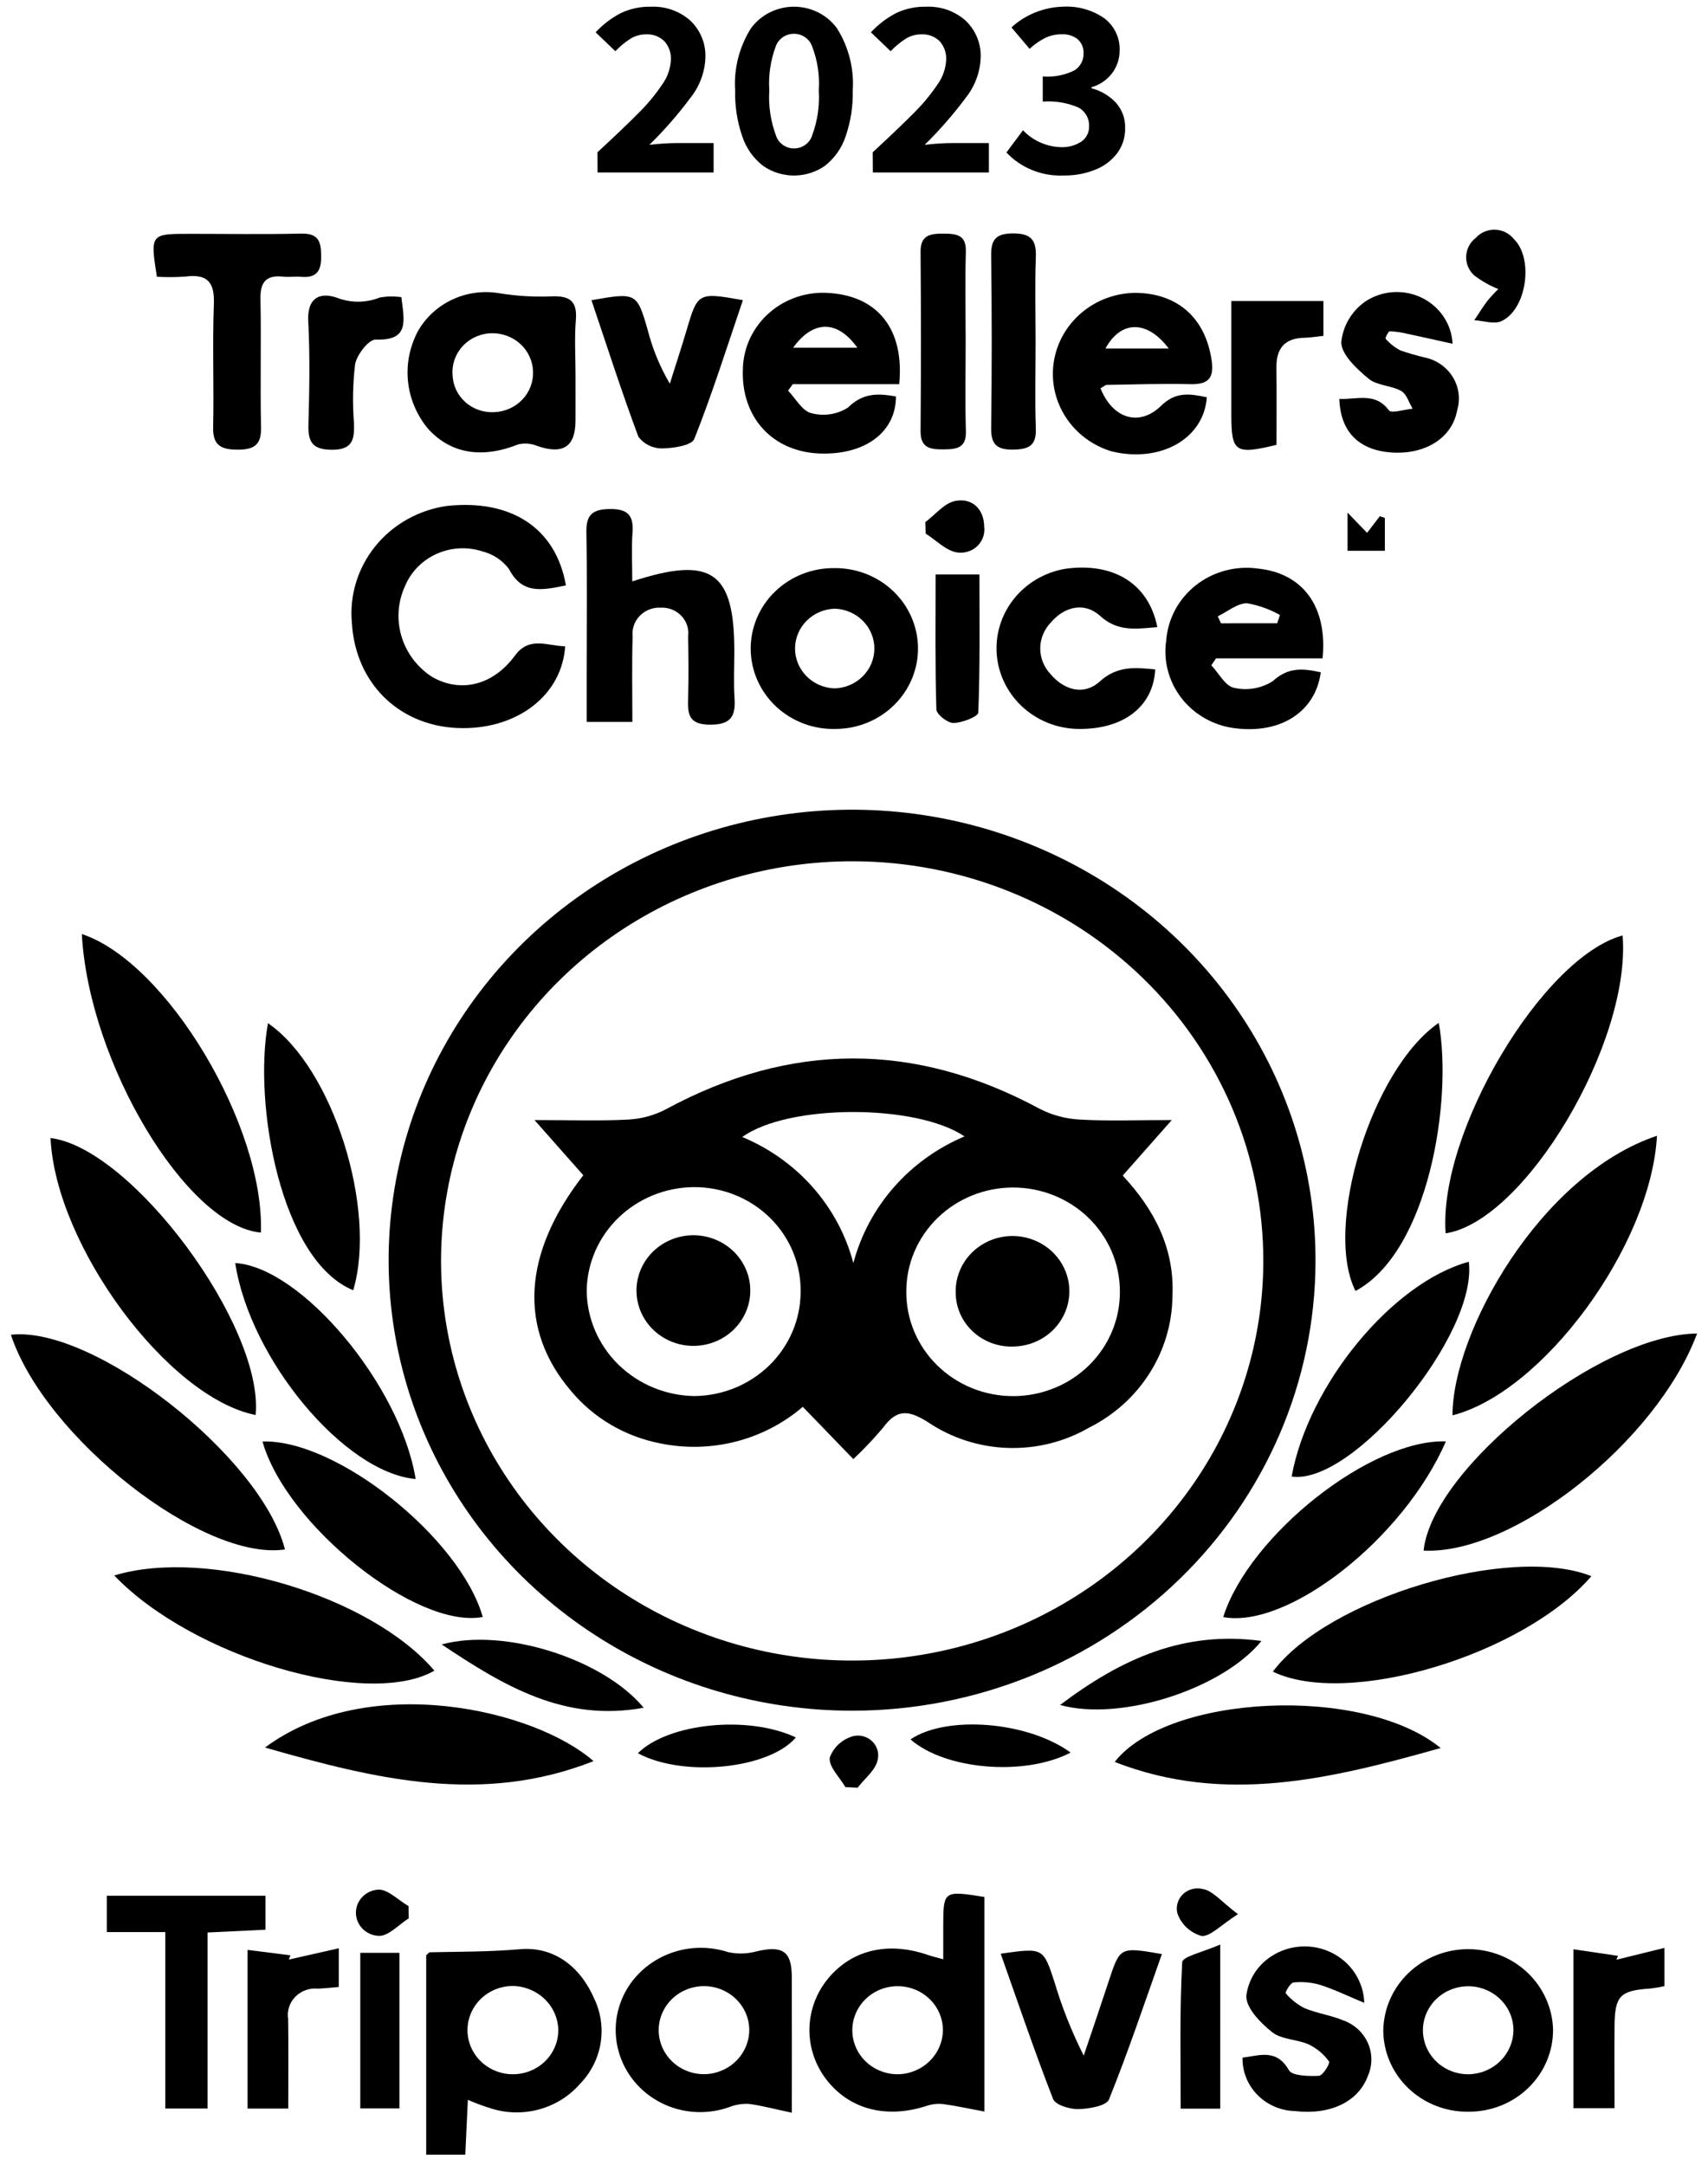 <svg width="142" height="180" viewBox="0 0 142 180" fill="none" xmlns="http://www.w3.org/2000/svg">
<path d="M81.839 157.714V175.555C80.593 175.322 79.492 175.079 78.378 174.93C77.915 174.885 77.447 174.942 77.008 175.095C73.645 176.18 70.553 175.355 68.653 172.83C67.77 171.655 67.294 170.239 67.294 168.784C67.294 167.33 67.77 165.913 68.653 164.739C70.632 162.145 73.738 161.351 77.191 162.55C77.512 162.662 77.847 162.736 78.42 162.895C78.42 161.826 78.42 160.927 78.42 160.028C78.43 157.206 78.474 157.174 81.839 157.714ZM78.393 168.741C78.382 168.015 78.15 167.309 77.725 166.711C77.3 166.114 76.703 165.653 76.008 165.387C75.313 165.121 74.552 165.061 73.823 165.216C73.093 165.371 72.427 165.734 71.91 166.257C71.392 166.781 71.047 167.442 70.917 168.157C70.787 168.872 70.879 169.608 71.18 170.273C71.482 170.937 71.98 171.499 72.611 171.887C73.242 172.276 73.978 172.473 74.724 172.454C75.712 172.418 76.646 172.01 77.33 171.317C78.015 170.624 78.395 169.7 78.392 168.739L78.393 168.741Z" fill="black"/>
<path d="M38.683 179.145H35.433V162.559C35.549 162.47 35.655 162.314 35.766 162.313C38.248 162.26 40.714 162.279 43.211 162.059C46.1 161.803 48.286 163.565 49.417 166.198C49.966 167.363 50.142 168.661 49.923 169.925C49.705 171.189 49.101 172.36 48.191 173.286C47.312 174.284 46.151 175.008 44.851 175.369C43.552 175.73 42.172 175.712 40.883 175.316C40.207 175.109 39.544 174.864 38.897 174.582L38.683 179.145ZM42.583 165.115C41.835 165.126 41.108 165.353 40.492 165.767C39.877 166.181 39.403 166.763 39.128 167.439C38.854 168.116 38.792 168.856 38.952 169.567C39.111 170.277 39.484 170.926 40.023 171.43C40.562 171.934 41.243 172.271 41.979 172.399C42.715 172.526 43.474 172.438 44.159 172.146C44.844 171.854 45.424 171.37 45.826 170.757C46.228 170.144 46.433 169.428 46.416 168.701C46.374 167.738 45.952 166.828 45.237 166.16C44.522 165.492 43.57 165.118 42.578 165.115H42.583Z" fill="black"/>
<path d="M65.832 175.653C64.365 175.342 63.315 175.055 62.245 174.919C61.704 174.893 61.163 174.98 60.659 175.175C59.24 175.688 57.688 175.741 56.234 175.327C54.781 174.912 53.504 174.053 52.595 172.875C51.685 171.698 51.192 170.266 51.187 168.794C51.183 167.322 51.669 165.888 52.571 164.706C53.469 163.546 54.718 162.689 56.144 162.256C57.569 161.824 59.098 161.838 60.515 162.296C61.29 162.471 62.097 162.454 62.863 162.246C65.049 161.723 65.822 162.215 65.828 164.345C65.841 167.927 65.832 171.503 65.832 175.653ZM62.293 168.742C62.284 168.016 62.053 167.309 61.629 166.712C61.205 166.114 60.608 165.652 59.914 165.385C59.22 165.118 58.46 165.057 57.73 165.211C57 165.364 56.334 165.725 55.816 166.248C55.298 166.771 54.951 167.431 54.82 168.146C54.689 168.86 54.779 169.596 55.08 170.261C55.38 170.926 55.877 171.488 56.507 171.878C57.137 172.267 57.872 172.466 58.618 172.448C59.606 172.417 60.542 172.012 61.228 171.321C61.914 170.63 62.296 169.706 62.293 168.746V168.742Z" fill="black"/>
<path d="M122.103 175.569C121.18 175.584 120.263 175.42 119.405 175.088C118.546 174.756 117.765 174.262 117.104 173.634C116.444 173.007 115.918 172.258 115.558 171.432C115.197 170.605 115.009 169.717 115.003 168.82C115.029 167.023 115.779 165.309 117.091 164.044C118.403 162.779 120.173 162.065 122.021 162.054C123.869 162.044 125.647 162.738 126.974 163.989C128.301 165.239 129.071 166.945 129.118 168.741C129.123 169.638 128.945 170.527 128.594 171.357C128.244 172.187 127.727 172.942 127.075 173.576C126.423 174.211 125.648 174.714 124.794 175.056C123.941 175.398 123.026 175.572 122.103 175.569ZM125.826 168.835C125.834 168.11 125.62 167.399 125.211 166.792C124.802 166.186 124.217 165.711 123.53 165.428C122.843 165.145 122.085 165.067 121.352 165.204C120.62 165.341 119.945 165.686 119.415 166.196C118.885 166.706 118.522 167.358 118.374 168.069C118.225 168.779 118.297 169.517 118.581 170.188C118.864 170.859 119.347 171.432 119.966 171.836C120.586 172.24 121.315 172.456 122.061 172.456C123.049 172.448 123.995 172.065 124.697 171.389C125.399 170.713 125.802 169.798 125.821 168.838L125.826 168.835Z" fill="black"/>
<path d="M22.071 157.613V160.437L17.254 160.669V175.304H13.741V160.634H8.881V157.613H22.071Z" fill="black"/>
<path d="M113.421 166.518C112.015 165.934 110.916 165.394 109.757 165.025C109.039 164.815 108.284 164.746 107.538 164.823C107.282 164.846 106.828 165.654 106.889 165.718C107.321 166.232 107.857 166.656 108.462 166.963C109.522 167.399 110.704 167.557 111.756 168.006C112.197 168.174 112.598 168.426 112.937 168.748C113.277 169.069 113.546 169.452 113.731 169.876C113.915 170.3 114.011 170.755 114.012 171.215C114.014 171.676 113.92 172.131 113.738 172.556C112.957 174.723 110.629 175.861 107.658 175.517C106.476 175.485 105.354 175 104.538 174.168C103.722 173.335 103.278 172.223 103.302 171.073C104.734 170.898 106.123 170.307 107.158 172.119C107.431 172.599 108.801 172.622 109.658 172.585C109.975 172.571 110.603 171.543 110.493 171.394C110.064 170.793 109.487 170.306 108.815 169.978C107.838 169.543 106.551 169.577 105.772 168.961C104.799 168.194 103.6 166.961 103.614 165.948C103.694 165.288 103.919 164.652 104.275 164.085C104.631 163.518 105.11 163.032 105.677 162.661C106.413 162.174 107.27 161.889 108.159 161.835C109.047 161.781 109.934 161.961 110.727 162.356C111.519 162.75 112.187 163.345 112.661 164.077C113.136 164.81 113.398 165.653 113.421 166.518Z" fill="black"/>
<path d="M83.196 162.432C86.734 161.928 86.734 161.929 87.669 164.794C88.293 166.896 89.106 168.941 90.099 170.904C90.793 168.843 91.499 166.785 92.177 164.719C93.116 161.859 93.108 161.857 96.597 162.463C95.153 166.528 93.797 170.587 92.197 174.553C91.983 175.082 90.536 175.335 89.652 175.353C88.935 175.368 87.746 175.004 87.552 174.516C86.017 170.579 84.662 166.569 83.196 162.432Z" fill="black"/>
<path d="M130.811 162.064L134.52 162.611L134.38 162.934L138.38 161.948V165.129C137.993 165.217 137.6 165.283 137.205 165.328C134.692 165.495 134.256 165.925 134.23 168.429C134.207 170.665 134.23 172.901 134.23 175.272H130.811V162.064Z" fill="black"/>
<path d="M23.965 175.307H20.583V162.115L24.146 162.567L24.012 162.919L28.166 161.98V165.2C27.547 165.249 26.991 165.315 26.434 165.337C26.088 165.301 25.738 165.343 25.412 165.46C25.086 165.577 24.791 165.765 24.552 166.01C24.312 166.256 24.134 166.551 24.03 166.874C23.927 167.197 23.902 167.539 23.956 167.873C23.988 170.265 23.965 172.655 23.965 175.307Z" fill="black"/>
<path d="M33.207 175.296H29.954V162.36H33.207V175.296Z" fill="black"/>
<path d="M101.448 175.314H98.159C98.159 171.211 98.065 167.166 98.286 163.138C98.312 162.664 100.072 162.279 101.449 161.668L101.448 175.314Z" fill="black"/>
<path d="M33.982 159.491C33.146 160.02 32.282 160.993 31.482 160.949C30.98 160.927 30.505 160.72 30.153 160.37C29.802 160.02 29.601 159.553 29.591 159.064C29.581 158.575 29.763 158.101 30.1 157.737C30.437 157.374 30.903 157.149 31.404 157.108C32.204 157.03 33.104 157.976 33.965 158.475L33.982 159.491Z" fill="black"/>
<path d="M102.923 159.145C101.469 160.064 100.599 161.047 99.878 160.953C99.411 160.817 98.984 160.573 98.636 160.241C98.287 159.909 98.027 159.499 97.878 159.047C97.813 158.766 97.823 158.474 97.908 158.198C97.993 157.922 98.15 157.671 98.363 157.471C98.576 157.271 98.839 157.128 99.126 157.055C99.412 156.982 99.713 156.982 100 157.055C100.845 157.198 101.545 158.113 102.923 159.145Z" fill="black"/>
<path d="M70.899 142.228C63.271 142.239 55.811 140.049 49.464 135.935C43.117 131.822 38.17 125.969 35.248 119.119C32.326 112.269 31.562 104.73 33.051 97.458C34.541 90.185 38.219 83.506 43.617 78.267C49.015 73.028 55.892 69.465 63.376 68.028C70.86 66.592 78.614 67.347 85.656 70.199C92.697 73.05 98.71 77.869 102.932 84.046C107.153 90.222 109.394 97.478 109.369 104.893C109.342 114.797 105.278 124.287 98.067 131.284C90.857 138.282 81.088 142.217 70.899 142.228ZM70.905 71.607C64.142 71.596 57.528 73.535 51.9 77.179C46.271 80.824 41.882 86.009 39.286 92.079C36.69 98.15 36.005 104.832 37.317 111.281C38.629 117.73 41.88 123.656 46.658 128.308C51.436 132.961 57.526 136.131 64.158 137.418C70.79 138.704 77.666 138.05 83.915 135.537C90.164 133.023 95.506 128.765 99.264 123.3C103.023 117.835 105.029 111.408 105.029 104.834C105.033 100.475 104.154 96.156 102.441 92.127C100.728 88.098 98.216 84.436 95.047 81.35C91.878 78.264 88.115 75.816 83.973 74.144C79.831 72.472 75.39 71.61 70.905 71.607Z" fill="black"/>
<path d="M47.049 48.672C45.105 49.061 43.425 49.461 42.309 47.3C41.774 46.588 41.003 46.076 40.126 45.849C38.882 45.44 37.524 45.507 36.328 46.035C35.133 46.564 34.188 47.514 33.687 48.694C33.074 50.011 32.962 51.496 33.372 52.885C33.781 54.273 34.684 55.476 35.921 56.277C38.31 57.647 41.009 56.971 42.821 54.494C44.009 52.873 45.536 53.71 46.987 53.734C46.728 57.73 43.129 60.554 38.475 60.538C33.352 60.523 29.56 56.928 29.255 51.797C29.042 49.496 29.746 47.204 31.22 45.392C32.695 43.581 34.829 42.388 37.181 42.061C42.501 41.496 46.221 43.904 47.049 48.672Z" fill="black"/>
<path d="M23.691 128.822C16.886 129.837 3.745 119.541 0.907 110.973C7.773 110.184 21.741 121.123 23.691 128.822Z" fill="black"/>
<path d="M6.803 77.657C13.887 80.004 22.011 93.668 21.689 102.478C15.546 101.93 7.39 88.421 6.803 77.657Z" fill="black"/>
<path d="M137.758 94.429C137.258 103.575 128.274 115.766 120.758 117.672C120.761 110.745 128.063 97.68 137.758 94.429Z" fill="black"/>
<path d="M134.901 77.773C135.622 86.656 126.781 101.537 120.187 102.541C119.566 94.174 128.232 79.587 134.901 77.773Z" fill="black"/>
<path d="M21.252 117.645C13.966 116.199 4.621 103.578 4.201 94.617C10.97 95.438 21.961 110.284 21.252 117.645Z" fill="black"/>
<path d="M141.092 110.869C137.743 119.871 125.803 129.288 118.356 128.918C119.061 122.082 132.993 110.94 141.092 110.869Z" fill="black"/>
<path d="M9.499 130.987C17.286 128.614 30.839 132.69 36.116 138.902C30.576 142.076 16.029 137.807 9.499 130.987Z" fill="black"/>
<path d="M132.304 131.043C126.649 137.611 112.044 141.988 105.822 138.981C110.376 132.89 125.537 128.353 132.304 131.043Z" fill="black"/>
<path d="M52.574 60.017H48.774V56.105C48.774 52.149 48.82 48.193 48.751 44.239C48.725 42.818 49.24 42.336 50.697 42.321C52.203 42.305 52.685 42.86 52.586 44.254C52.491 45.583 52.566 46.922 52.566 48.337C59.166 46.18 61.051 47.534 61.051 54.152C61.051 55.447 60.984 56.747 61.068 58.04C61.168 59.531 60.79 60.265 59.003 60.251C57.169 60.235 57.178 59.279 57.211 58.022C57.258 56.319 57.239 54.613 57.211 52.908C57.251 52.599 57.22 52.285 57.122 51.989C57.023 51.692 56.858 51.421 56.64 51.193C56.421 50.966 56.154 50.788 55.856 50.672C55.559 50.556 55.239 50.505 54.919 50.522C54.599 50.507 54.278 50.559 53.98 50.675C53.683 50.791 53.414 50.969 53.193 51.195C52.973 51.422 52.805 51.692 52.702 51.987C52.598 52.283 52.562 52.596 52.595 52.907C52.526 55.205 52.574 57.507 52.574 60.017Z" fill="black"/>
<path d="M47.847 31.09C47.847 32.387 47.853 33.682 47.847 34.978C47.837 37.148 46.813 37.807 44.687 37.086C44.188 36.871 43.63 36.821 43.098 36.942C40.089 38.142 37.498 37.739 35.606 35.669C34.647 34.527 34.059 33.133 33.916 31.666C33.774 30.198 34.084 28.722 34.806 27.426C35.477 26.297 36.494 25.398 37.714 24.855C38.935 24.312 40.299 24.153 41.617 24.398C43.005 24.616 44.412 24.697 45.817 24.641C47.355 24.567 48.004 25.023 47.876 26.593C47.752 28.084 47.847 29.59 47.847 31.09ZM44.316 30.896C44.293 30.035 43.923 29.218 43.285 28.62C42.646 28.023 41.792 27.695 40.906 27.705C40.45 27.71 40 27.806 39.583 27.987C39.167 28.168 38.793 28.43 38.486 28.758C38.178 29.085 37.943 29.471 37.796 29.891C37.648 30.31 37.591 30.755 37.628 31.197C37.643 31.623 37.746 32.041 37.931 32.428C38.115 32.814 38.378 33.161 38.703 33.447C39.027 33.733 39.408 33.953 39.822 34.093C40.235 34.234 40.674 34.292 41.111 34.265C41.994 34.227 42.825 33.853 43.426 33.223C44.026 32.593 44.346 31.758 44.316 30.9V30.896Z" fill="black"/>
<path d="M22.032 145.291C30.592 138.939 44.416 142.094 49.344 146.422C40.085 150.075 31.276 147.942 22.032 145.291Z" fill="black"/>
<path d="M119.773 145.331C110.582 147.922 101.825 150.055 92.673 146.489C97.07 140.868 113.304 140.049 119.773 145.331Z" fill="black"/>
<path d="M109.957 54.736H101.102L100.708 55.312C101.332 55.97 101.867 57.043 102.597 57.187C103.145 57.312 103.713 57.327 104.267 57.231C104.821 57.135 105.349 56.93 105.818 56.629C107.137 55.423 108.369 55.586 109.808 55.894C109.365 59.188 106.477 61.032 102.677 60.547C101.804 60.44 100.962 60.165 100.199 59.737C99.437 59.309 98.77 58.738 98.238 58.057C97.705 57.376 97.318 56.598 97.099 55.769C96.879 54.941 96.832 54.078 96.96 53.231C97.028 52.344 97.282 51.479 97.707 50.691C98.132 49.903 98.719 49.208 99.431 48.649C100.144 48.09 100.966 47.68 101.849 47.442C102.731 47.205 103.654 47.145 104.56 47.269C108.277 47.639 110.385 50.388 109.957 54.736ZM106.184 51.82L106.411 51.132C105.565 50.652 104.639 50.321 103.674 50.154C102.864 50.154 102.054 50.851 101.246 51.239L101.506 51.823L106.184 51.82Z" fill="black"/>
<path d="M91.494 32.284C92.506 34.818 94.726 35.508 96.54 33.73C97.77 32.523 98.968 32.745 100.332 33.029C100.092 36.493 96.461 38.508 92.419 37.528C90.838 37.053 89.484 36.043 88.602 34.682C87.719 33.322 87.367 31.699 87.608 30.107C87.848 28.515 88.667 27.06 89.915 26.004C91.163 24.947 92.758 24.36 94.413 24.347C97.944 24.387 100.234 26.478 100.737 29.985C100.943 31.428 100.471 31.977 98.959 31.94C96.646 31.882 94.328 31.965 92.011 32.001C91.889 32.007 91.77 32.13 91.494 32.284ZM97.169 28.979C95.347 26.561 93.169 26.646 91.904 28.979H97.169Z" fill="black"/>
<path d="M74.758 31.941H65.907L65.519 32.478C66.151 33.131 66.687 34.162 67.441 34.346C67.954 34.486 68.493 34.518 69.02 34.439C69.547 34.36 70.05 34.172 70.496 33.888C71.76 32.634 73.023 32.703 74.489 32.963C74.483 35.923 71.949 37.812 68.225 37.707C64.247 37.595 61.597 34.715 61.761 30.675C61.78 29.786 61.988 28.91 62.37 28.103C62.753 27.296 63.303 26.573 63.986 25.982C64.668 25.39 65.469 24.941 66.338 24.664C67.207 24.386 68.126 24.286 69.036 24.369C73.006 24.66 75.204 27.412 74.758 31.941ZM65.939 28.909H71.279C69.613 26.58 67.604 26.599 65.939 28.909Z" fill="black"/>
<path d="M69.509 60.605C68.593 60.634 67.681 60.484 66.826 60.165C65.97 59.845 65.189 59.363 64.528 58.746C63.867 58.13 63.339 57.391 62.975 56.573C62.612 55.756 62.42 54.876 62.411 53.985C62.403 53.094 62.577 52.211 62.924 51.387C63.271 50.562 63.784 49.814 64.433 49.185C65.082 48.556 65.854 48.059 66.703 47.724C67.552 47.389 68.461 47.222 69.377 47.233C70.28 47.225 71.177 47.39 72.014 47.718C72.852 48.046 73.615 48.531 74.26 49.146C74.905 49.761 75.419 50.493 75.772 51.301C76.126 52.109 76.312 52.977 76.321 53.855C76.33 54.733 76.16 55.604 75.823 56.419C75.485 57.233 74.986 57.975 74.353 58.602C73.721 59.228 72.967 59.728 72.136 60.072C71.305 60.416 70.412 60.597 69.509 60.605ZM69.409 50.606C68.527 50.632 67.689 50.988 67.072 51.601C66.454 52.214 66.106 53.036 66.098 53.894C66.091 54.752 66.427 55.579 67.034 56.202C67.641 56.825 68.473 57.194 69.354 57.233C70.242 57.216 71.087 56.862 71.71 56.248C72.334 55.635 72.687 54.809 72.694 53.946C72.701 53.083 72.362 52.252 71.749 51.628C71.135 51.005 70.296 50.638 69.409 50.606Z" fill="black"/>
<path d="M13.042 23.01C12.488 19.455 12.498 19.441 15.77 19.44C18.853 19.44 21.937 19.495 25.018 19.421C26.527 19.384 26.695 20.124 26.702 21.323C26.709 22.521 26.33 23.128 25.025 23.015C24.539 22.972 24.039 23.056 23.555 23.002C22.055 22.835 21.624 23.52 21.655 24.904C21.726 28.445 21.623 31.989 21.703 35.531C21.736 37 21.129 37.393 19.714 37.385C18.299 37.377 17.687 36.968 17.72 35.508C17.796 32.106 17.653 28.694 17.78 25.292C17.847 23.511 17.293 22.748 15.416 22.995C14.626 23.05 13.833 23.055 13.042 23.01Z" fill="black"/>
<path d="M96.219 52.141C94.451 52.282 92.939 52.554 91.451 51.198C90.167 50.031 88.499 50.42 87.368 51.752C86.804 52.333 86.488 53.101 86.484 53.9C86.481 54.699 86.79 55.47 87.348 56.056C88.468 57.382 90.121 57.849 91.418 56.671C92.892 55.331 94.387 55.494 96.043 55.656C95.892 58.696 93.477 60.595 89.831 60.605C88.096 60.626 86.416 60.01 85.127 58.88C83.838 57.75 83.034 56.189 82.876 54.509C82.719 52.828 83.218 51.152 84.275 49.814C85.332 48.475 86.87 47.574 88.58 47.288C92.575 46.739 95.5 48.516 96.219 52.141Z" fill="black"/>
<path d="M107.384 122.76C108.774 115.11 115.768 106.631 122.111 104.905C122.88 110.928 112.507 123.504 107.384 122.76Z" fill="black"/>
<path d="M34.556 122.968C28.584 122.425 20.771 112.967 19.556 105.012C25.029 105.333 33.29 115.152 34.556 122.968Z" fill="black"/>
<path d="M21.824 119.848C27.952 119.637 38.254 127.845 40.137 134.437C34.665 135.483 23.793 126.822 21.824 119.848Z" fill="black"/>
<path d="M120.209 119.841C116.697 127.922 107.081 135.442 101.695 134.447C103.835 127.665 113.948 119.626 120.209 119.841Z" fill="black"/>
<path d="M119.617 85.043C120.789 91.555 118.742 104.108 112.694 107.33C110.017 102.034 114.032 88.868 119.617 85.043Z" fill="black"/>
<path d="M22.28 85.069C27.68 88.779 31.365 100.525 29.367 107.272C23.313 104.794 21.055 91.737 22.28 85.069Z" fill="black"/>
<path d="M111.352 33.168C112.885 33.217 114.337 32.598 115.476 34.12C115.681 34.393 116.766 34.042 117.443 33.979C117.135 33.472 116.943 32.758 116.489 32.503C115.654 32.037 114.466 32.061 113.779 31.485C112.8 30.665 111.522 29.492 111.512 28.459C111.577 27.785 111.79 27.132 112.137 26.545C112.484 25.958 112.957 25.45 113.523 25.056C114.206 24.607 115 24.341 115.823 24.289C116.646 24.236 117.468 24.397 118.206 24.756C118.943 25.115 119.569 25.659 120.019 26.331C120.469 27.003 120.726 27.779 120.764 28.58C119.416 28.282 118.247 28.017 117.073 27.769C116.574 27.643 116.063 27.567 115.548 27.542C115.426 27.542 115.142 28.111 115.2 28.168C115.543 28.562 115.959 28.89 116.426 29.135C117.086 29.363 117.757 29.558 118.437 29.719C118.921 29.818 119.379 30.013 119.782 30.292C120.185 30.572 120.524 30.928 120.779 31.341C121.033 31.754 121.197 32.213 121.26 32.69C121.324 33.167 121.285 33.652 121.146 34.113C120.736 36.373 118.561 37.79 115.754 37.625C113.033 37.459 111.435 35.953 111.352 33.168Z" fill="black"/>
<path d="M49.173 24.96C52.903 24.299 52.951 24.332 53.846 27.42C54.243 28.989 54.863 30.496 55.688 31.899C56.159 30.399 56.652 28.905 57.097 27.397C58.006 24.323 58.054 24.287 61.763 24.956C60.443 28.835 59.221 32.717 57.723 36.495C57.508 37.036 55.961 37.273 55.023 37.283C54.644 37.281 54.27 37.192 53.933 37.025C53.595 36.857 53.302 36.615 53.077 36.318C51.696 32.617 50.487 28.852 49.173 24.96Z" fill="black"/>
<path d="M80.283 28.292C80.283 30.813 80.229 33.337 80.303 35.855C80.345 37.265 79.531 37.352 78.435 37.362C77.321 37.372 76.527 37.238 76.535 35.858C76.575 30.886 76.575 25.912 76.535 20.936C76.525 19.559 77.317 19.419 78.428 19.423C79.539 19.427 80.342 19.526 80.299 20.933C80.23 23.387 80.282 25.843 80.283 28.292Z" fill="black"/>
<path d="M86.094 28.492C86.094 30.881 86.034 33.273 86.116 35.661C86.164 37.071 85.501 37.367 84.21 37.381C82.826 37.395 82.385 36.903 82.403 35.577C82.465 30.798 82.465 26.019 82.403 21.239C82.388 19.944 82.775 19.417 84.187 19.405C85.67 19.392 86.167 19.913 86.117 21.323C86.033 23.716 86.094 26.103 86.094 28.492Z" fill="black"/>
<path d="M33.368 24.705C33.611 26.695 34.056 28.329 31.23 28.234C30.659 28.215 29.66 29.498 29.522 30.289C29.33 31.912 29.299 33.548 29.43 35.176C29.465 36.465 29.379 37.402 27.592 37.394C25.933 37.388 25.601 36.701 25.642 35.284C25.725 32.426 25.774 29.56 25.627 26.708C25.527 24.84 26.504 24.249 27.988 24.744C29.138 25.198 30.425 25.196 31.572 24.737C32.165 24.631 32.772 24.62 33.368 24.705Z" fill="black"/>
<path d="M110.027 27.922C109.403 27.988 108.927 28.075 108.457 28.082C106.769 28.11 106.103 28.997 106.12 30.559C106.145 32.722 106.127 34.885 106.127 36.984C102.684 37.822 102.372 37.596 102.371 34.468C102.371 31.29 102.371 28.112 102.371 25.027H110.027V27.922Z" fill="black"/>
<path d="M36.722 136.72C41.964 135.291 50.202 137.967 53.512 141.983C46.958 143.182 41.987 140.24 36.722 136.72Z" fill="black"/>
<path d="M88.13 141.753C93.24 137.905 98.403 135.555 104.875 136.431C101.666 140.395 93.212 143.16 88.13 141.753Z" fill="black"/>
<path d="M77.784 47.759H81.429C81.429 51.659 81.484 55.45 81.334 59.236C81.321 59.578 79.993 60.097 79.269 60.111C78.781 60.119 77.861 59.392 77.848 58.974C77.737 55.317 77.784 51.653 77.784 47.759Z" fill="black"/>
<path d="M89.011 145.711C85.153 147.716 78.544 147.124 75.697 144.613C78.687 142.595 85.415 143.096 89.011 145.711Z" fill="black"/>
<path d="M53.032 145.765C55.566 143.25 62.22 142.586 66.167 144.454C63.933 147.082 56.8 147.794 53.032 145.765Z" fill="black"/>
<path d="M124.565 24.032C123.839 23.742 123.159 23.355 122.544 22.88C122.326 22.677 122.156 22.431 122.043 22.158C121.931 21.885 121.88 21.593 121.894 21.299C121.908 21.006 121.985 20.719 122.122 20.457C122.259 20.196 122.452 19.965 122.688 19.782C122.887 19.56 123.133 19.383 123.41 19.265C123.687 19.146 123.988 19.089 124.29 19.097C124.593 19.105 124.889 19.178 125.159 19.311C125.429 19.444 125.666 19.633 125.851 19.866C127.533 21.478 126.933 25.75 124.808 26.708C124.208 26.979 123.323 26.666 122.57 26.621C122.934 26.079 123.277 25.525 123.67 25.001C123.951 24.663 124.249 24.339 124.565 24.032Z" fill="black"/>
<path d="M76.929 43.409C77.758 42.794 78.515 41.819 79.429 41.647C80.858 41.377 81.812 42.357 81.824 43.797C81.862 44.088 81.83 44.384 81.732 44.661C81.634 44.939 81.471 45.191 81.257 45.397C81.042 45.604 80.782 45.76 80.496 45.853C80.21 45.947 79.905 45.975 79.606 45.936C78.667 45.811 77.836 44.915 76.958 44.364L76.929 43.409Z" fill="black"/>
<path d="M70.285 148.581C69.807 147.759 68.885 146.884 68.985 146.129C69.141 145.696 69.403 145.306 69.748 144.994C70.093 144.682 70.511 144.455 70.966 144.335C71.245 144.276 71.534 144.286 71.807 144.366C72.081 144.445 72.329 144.59 72.528 144.788C72.728 144.986 72.873 145.229 72.95 145.496C73.026 145.763 73.032 146.045 72.966 146.314C72.815 147.155 71.886 147.864 71.302 148.631L70.285 148.581Z" fill="black"/>
<path d="M115.133 43.06V45.793H112.033V42.618L113.657 44.302L114.711 42.923L115.133 43.06Z" fill="black"/>
<path d="M70.943 121.311L66.743 116.963C65.147 118.335 63.243 119.324 61.183 119.852C59.122 120.38 56.964 120.431 54.879 120.001C51.956 119.431 49.331 117.883 47.459 115.627C43.105 110.517 43.424 104.242 48.494 97.71L44.438 93.122C47.377 93.122 49.804 93.207 52.22 93.082C53.317 93.027 54.387 92.736 55.354 92.23C65.723 86.614 76.054 86.584 86.443 92.19C87.475 92.719 88.613 93.023 89.777 93.081C92.125 93.217 94.487 93.121 97.42 93.121L93.34 97.739C95.995 100.586 97.65 103.803 97.476 107.709C97.465 109.98 96.813 112.206 95.591 114.142C94.37 116.079 92.625 117.653 90.547 118.693C88.506 119.875 86.158 120.461 83.784 120.382C81.41 120.302 79.109 119.56 77.156 118.245C75.495 117.19 74.545 117.165 73.415 118.7C72.645 119.617 71.82 120.489 70.943 121.311ZM66.562 107.427C66.582 106.282 66.366 105.144 65.927 104.081C65.488 103.019 64.835 102.052 64.005 101.239C63.176 100.426 62.187 99.782 61.098 99.346C60.008 98.91 58.84 98.69 57.662 98.699C55.32 98.722 53.08 99.634 51.42 101.24C49.76 102.846 48.811 105.02 48.776 107.296C48.795 109.608 49.744 111.82 51.42 113.46C53.096 115.099 55.365 116.036 57.742 116.07C60.085 116.043 62.323 115.121 63.973 113.504C65.623 111.887 66.553 109.704 66.562 107.427ZM93.104 107.324C93.099 106.19 92.865 105.069 92.414 104.024C91.963 102.979 91.305 102.03 90.477 101.232C88.805 99.621 86.543 98.721 84.188 98.731C81.834 98.741 79.58 99.66 77.922 101.285C76.265 102.911 75.339 105.11 75.349 107.398C75.343 108.539 75.569 109.669 76.015 110.724C76.461 111.779 77.117 112.737 77.946 113.544C78.775 114.351 79.761 114.99 80.845 115.424C81.93 115.859 83.093 116.08 84.266 116.075C85.439 116.07 86.599 115.839 87.68 115.395C88.761 114.952 89.74 114.304 90.562 113.491C91.384 112.677 92.032 111.713 92.468 110.655C92.905 109.596 93.121 108.464 93.104 107.324ZM61.713 94.533C63.976 95.475 65.986 96.91 67.587 98.727C69.188 100.545 70.338 102.696 70.947 105.014C71.561 102.691 72.713 100.534 74.314 98.709C75.915 96.883 77.923 95.437 80.186 94.481C76.154 91.757 65.51 91.781 61.709 94.533H61.713Z" fill="black"/>
<path d="M62.376 107.431C62.34 108.64 61.816 109.787 60.916 110.623C60.016 111.459 58.813 111.917 57.569 111.897C56.324 111.877 55.138 111.381 54.267 110.516C53.396 109.652 52.911 108.488 52.916 107.278C52.919 106.67 53.046 106.067 53.29 105.507C53.534 104.946 53.89 104.439 54.337 104.013C54.785 103.587 55.315 103.252 55.896 103.026C56.478 102.801 57.1 102.69 57.726 102.7C58.352 102.71 58.969 102.841 59.543 103.085C60.117 103.329 60.635 103.681 61.067 104.121C61.5 104.561 61.838 105.08 62.063 105.649C62.288 106.217 62.394 106.822 62.376 107.431Z" fill="black"/>
<path d="M84.255 111.952C83.64 111.974 83.027 111.877 82.451 111.666C81.875 111.455 81.348 111.135 80.901 110.723C80.454 110.312 80.096 109.818 79.847 109.271C79.599 108.723 79.466 108.133 79.455 107.535C79.419 106.622 79.663 105.72 80.157 104.943C80.651 104.166 81.371 103.549 82.227 103.172C83.082 102.795 84.034 102.674 84.961 102.825C85.887 102.977 86.746 103.393 87.428 104.02C88.111 104.648 88.585 105.459 88.791 106.35C88.997 107.241 88.925 108.172 88.584 109.023C88.244 109.874 87.65 110.607 86.879 111.129C86.108 111.65 85.195 111.937 84.255 111.952Z" fill="black"/>
<path d="M49.673 12.66C51.19 11.256 52.346 10.15 53.14 9.342C53.855 8.632 54.496 7.855 55.055 7.024C55.489 6.423 55.739 5.715 55.776 4.982C55.811 4.412 55.615 3.851 55.229 3.42C55.029 3.226 54.79 3.076 54.526 2.979C54.262 2.882 53.98 2.84 53.698 2.856C53.231 2.856 52.775 2.989 52.385 3.239C51.935 3.529 51.524 3.872 51.161 4.26L49.519 2.686C50.122 2.036 50.836 1.493 51.63 1.08C52.404 0.718 53.255 0.539 54.114 0.558C54.713 0.532 55.311 0.621 55.874 0.819C56.437 1.018 56.955 1.323 57.396 1.717C57.816 2.119 58.144 2.602 58.359 3.135C58.574 3.668 58.671 4.239 58.644 4.811C58.598 5.993 58.179 7.133 57.444 8.076C56.4 9.484 55.244 10.81 53.988 12.043C54.765 11.947 55.547 11.897 56.329 11.893H59.329V14.339H49.681L49.673 12.66Z" fill="black"/>
<path d="M63.424 13.775C62.627 13.148 62.035 12.309 61.718 11.361C61.289 10.121 61.086 8.819 61.118 7.511C61.001 5.702 61.46 3.901 62.431 2.353C62.837 1.798 63.373 1.345 63.995 1.033C64.618 0.72 65.308 0.557 66.008 0.557C66.709 0.557 67.399 0.72 68.021 1.033C68.644 1.345 69.18 1.798 69.585 2.353C70.556 3.901 71.014 5.702 70.897 7.511C70.929 8.819 70.726 10.121 70.297 11.361C69.979 12.307 69.389 13.145 68.597 13.775C67.845 14.307 66.939 14.593 66.01 14.593C65.08 14.593 64.174 14.307 63.422 13.775H63.424ZM67.524 11.248C67.967 10.053 68.153 8.783 68.071 7.515C68.155 6.276 67.969 5.033 67.524 3.869C67.418 3.561 67.215 3.293 66.944 3.103C66.673 2.912 66.348 2.809 66.013 2.808C65.679 2.807 65.353 2.907 65.081 3.095C64.808 3.284 64.603 3.55 64.494 3.857C64.057 5.027 63.875 6.273 63.959 7.515C63.877 8.783 64.064 10.053 64.506 11.248C64.603 11.564 64.802 11.841 65.074 12.038C65.346 12.236 65.677 12.342 66.016 12.342C66.355 12.342 66.685 12.236 66.957 12.038C67.229 11.841 67.428 11.564 67.525 11.248H67.524Z" fill="black"/>
<path d="M72.558 12.66C74.075 11.256 75.231 10.15 76.026 9.342C76.74 8.632 77.381 7.855 77.94 7.024C78.375 6.423 78.626 5.715 78.663 4.982C78.698 4.412 78.501 3.851 78.115 3.42C77.915 3.226 77.675 3.076 77.412 2.979C77.148 2.882 76.866 2.84 76.584 2.856C76.118 2.856 75.661 2.989 75.272 3.239C74.821 3.529 74.41 3.872 74.046 4.26L72.406 2.686C73.008 2.036 73.722 1.492 74.516 1.08C75.29 0.718 76.141 0.539 77 0.558C77.599 0.532 78.197 0.621 78.76 0.819C79.323 1.018 79.841 1.323 80.282 1.717C80.702 2.119 81.03 2.602 81.245 3.135C81.46 3.668 81.557 4.239 81.53 4.811C81.484 5.993 81.065 7.133 80.33 8.076C79.286 9.484 78.13 10.81 76.874 12.043C77.651 11.947 78.432 11.898 79.215 11.893H82.215V14.339H72.567L72.558 12.66Z" fill="black"/>
<path d="M83.672 12.678L85.05 10.831C85.45 11.255 85.933 11.597 86.47 11.838C87.007 12.079 87.588 12.214 88.179 12.235C88.787 12.264 89.388 12.104 89.896 11.778C90.106 11.633 90.275 11.439 90.388 11.214C90.5 10.989 90.553 10.74 90.542 10.49C90.558 10.184 90.487 9.88 90.339 9.611C90.19 9.341 89.969 9.116 89.699 8.959C88.757 8.544 87.723 8.368 86.692 8.448V6.359C87.594 6.429 88.499 6.256 89.307 5.861C89.553 5.712 89.754 5.503 89.89 5.254C90.026 5.006 90.093 4.727 90.083 4.445C90.097 4.226 90.061 4.007 89.978 3.803C89.894 3.599 89.766 3.416 89.602 3.265C89.225 2.971 88.749 2.823 88.267 2.851C87.794 2.846 87.326 2.948 86.9 3.15C86.423 3.391 85.985 3.698 85.6 4.062L84.091 2.277C85.261 1.206 86.795 0.593 88.401 0.553C89.619 0.491 90.822 0.832 91.814 1.52C92.233 1.841 92.567 2.255 92.787 2.727C93.008 3.199 93.109 3.716 93.083 4.233C93.081 4.915 92.852 5.578 92.43 6.122C92.007 6.666 91.415 7.063 90.742 7.253V7.339C91.525 7.542 92.23 7.959 92.776 8.541C93.297 9.127 93.57 9.883 93.542 10.657C93.559 11.412 93.321 12.151 92.864 12.761C92.393 13.372 91.757 13.843 91.026 14.122C90.213 14.442 89.342 14.601 88.465 14.59C87.571 14.634 86.677 14.485 85.849 14.155C85.02 13.824 84.277 13.32 83.672 12.678Z" fill="black"/>
</svg>

